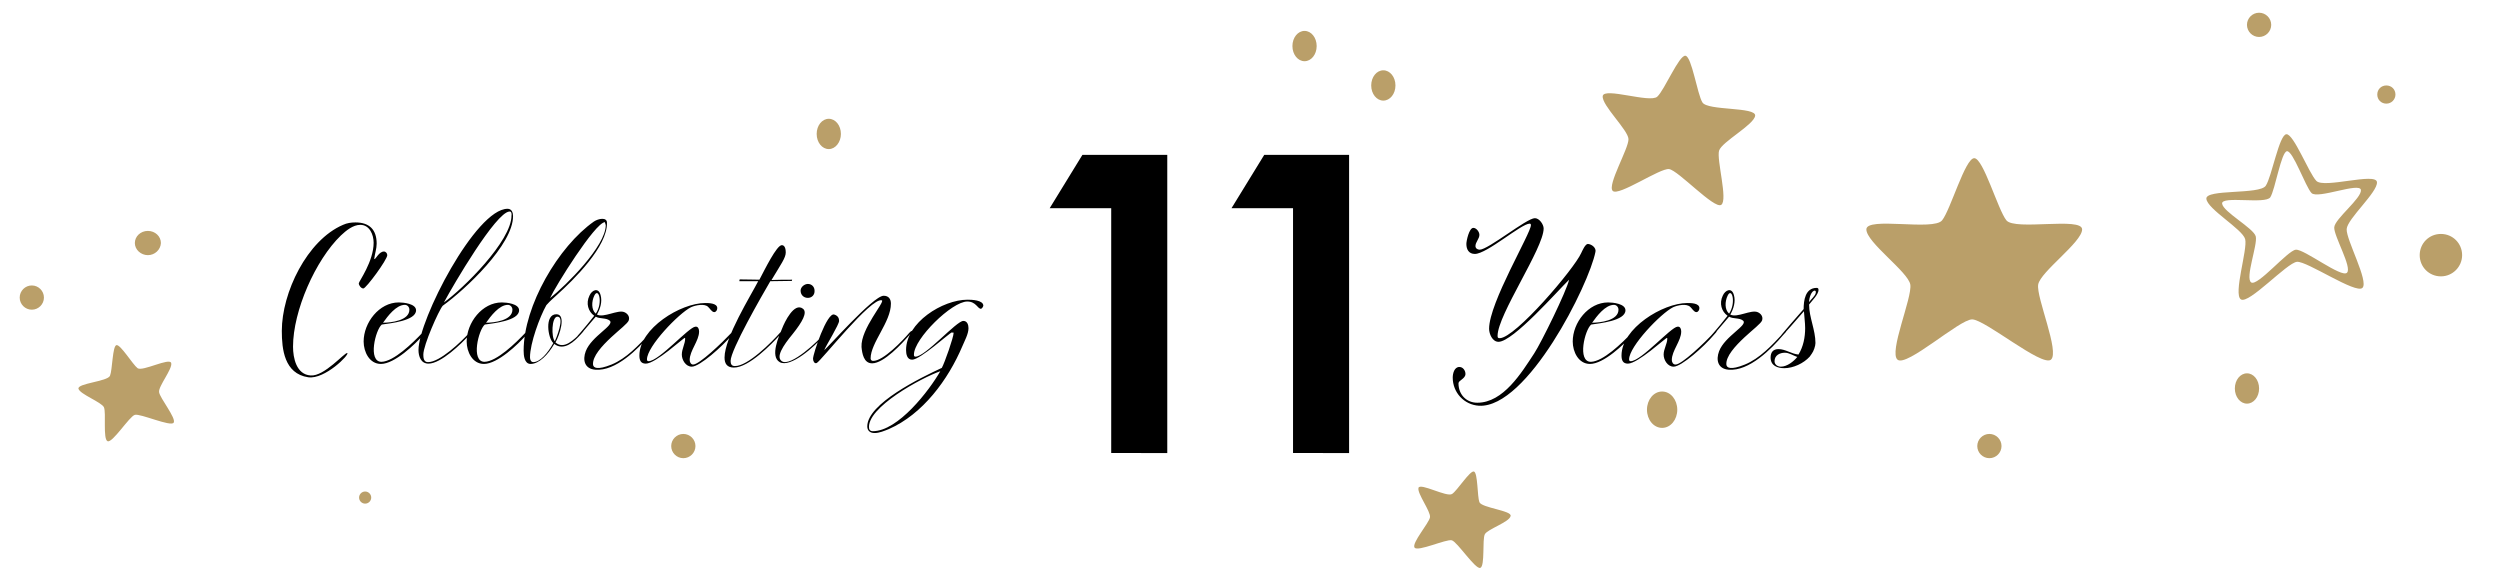 <?xml version="1.0" encoding="utf-8"?>
<!-- Generator: Adobe Illustrator 26.5.2, SVG Export Plug-In . SVG Version: 6.00 Build 0)  -->
<svg version="1.1" id="Layer_1" xmlns="http://www.w3.org/2000/svg" xmlns:xlink="http://www.w3.org/1999/xlink" x="0px" y="0px"
	 viewBox="0 0 825 192" style="enable-background:new 0 0 825 192;" xml:space="preserve">
<style type="text/css">
	.st0{fill-rule:evenodd;clip-rule:evenodd;fill:#BA9F69;}
</style>
<path d="M598.9,95.9c-1.1,0-1.9,2.3-1.9,3.8c0.5-0.8,2.2-2.2,2.2-3.1C599.3,96.4,599.2,95.9,598.9,95.9z M589,116.4
	c-1.6,0-3.4,0.8-3.4,2.8c0,1.1,1,1.8,2.1,1.8c2,0,4.2-1.7,5.4-3.2C591.7,117.3,590.4,116.4,589,116.4z M597,100.5
	c0,4.2,2.1,8.4,2.1,12.7c0,1-0.6,2.7-1.2,3.5l-0.7,1c-2,2.2-5.4,3.8-8.4,3.8c-2.2,0-4.5-0.8-4.5-3.5c0-1.7,0.8-2.8,2.6-2.8
	c2.3,0,4.3,1.6,6.6,1.8c1.6-2.6,2.2-5.7,2.2-8.7c0-1.9-0.3-3.7-0.4-5.6c-1.2,1.3-7.9,9.3-8.4,9.2c0.1-0.7,7.5-8.9,8.3-9.9
	c0-2.8,0.5-7,4.3-7c0.4,0,0.6,0.2,0.6,0.6C600.2,97.1,597.9,99.3,597,100.5z M570.1,97.6c-0.9,1.9-1,4.6,0.5,5.9
	C573,99.9,571.5,94.6,570.1,97.6z M588.4,110.6c-3.8,4.5-11.2,12-18,11.4c-3.5-0.3-4.2-3.2-3.1-6.1c1.9-5,9.7-8.6,7.9-10.1
	c-1.2-1-3.3-0.5-4.6-1.3c0,0-4.6,5.4-5.2,6.1c-0.5,0.4-0.7,0.6-0.8,0.6c-0.1,0-0.1-0.1-0.1-0.2c0-0.1,0.2-0.3,1-1.2
	c1.5-1.8,3-3.5,4.6-5.6c-2-1.4-2.8-4.1-1.6-6.6c0.8-1.9,3-2.9,3.7-0.2c0.6,2.1-0.1,4.5-1.2,6.4c2.2,1.2,6.8-1.7,9-0.8
	c1,0.4,1.9,1.4,1.5,2.7c-0.3,1-3,3-5.8,5.6c-3.1,2.9-6.2,6.3-6,9c0.1,1.1,1.4,1.9,6.1,0c4.9-2,8.9-6.3,12.7-10.4
	c0.5-0.4,0.7-0.6,0.8-0.6c0.1,0,0.1,0.1,0.1,0.2C589.4,109.5,589.2,109.7,588.4,110.6z M565.5,110.6c-3.1,3.7-10.6,10.4-13.2,10.4
	c-2,0-3.3-2.2-3.3-4c0-1.8,1.2-3.6,1.2-5.2c0-0.1,0-0.3-0.1-0.3c-0.5,0-9.6,8.5-12.9,8.5c-1.7,0-2.1-1.2-2.1-2.7
	c0-8.9,13.6-17.3,21.7-17.3c1.2,0,4,0,4,1.7c0,0.6-0.4,1.3-1,1.3c-0.8,0-1.5-1.3-2-1.7c-1.2-1.2-4.2-0.6-5.7,0.1
	c-4,2-14.5,12.9-14.5,17.2c0,0.3,0.1,0.6,0.5,0.6c3.5,0,13.3-11.3,15.5-11.4c0.9-0.1,1.2,0.8,1.2,1.6c0,3.1-3.1,6.3-3.1,9.4
	c0,0.7,0.4,1.5,1.2,1.5c2,0.1,9.7-7.3,12.7-10.5c0.5-0.4,0.7-0.6,0.8-0.6c0.1,0,0.1,0.1,0.1,0.2
	C566.5,109.5,566.3,109.7,565.5,110.6z M534.1,102.2c0-0.8-0.6-1.6-1.5-1.6c-2.9,0-5.7,3.8-7.2,5.9
	C528,106.5,534.1,105.8,534.1,102.2z M538.6,110.6c-2.6,3-9.4,9.5-13.9,9.5c-3.8,0-5.7-4-5.7-7.4c0-6.2,5.1-12.9,11.7-12.9
	c1.5,0,5.7,0.4,5.7,2.6c0,3.5-8.7,4.3-11.3,4.7c-2.1,1.7-4.7,12.3-0.1,12.3c4-0.1,10.2-6.1,13.6-9.7c0.5-0.4,0.7-0.7,0.8-0.7
	c0.1,0,0.1,0.1,0.1,0.2C539.6,109.4,539.4,109.6,538.6,110.6z M526.5,83.1c-2.1,10.8-22.5,51.6-38.4,50.8c-5-0.3-8.7-4.4-8.7-9.3
	c0-1.3,0.5-3.5,2.2-3.5c1.2,0,2,1.2,2,2.3c0,1.6-2.3,2.1-2.3,3.1c0,3.7,2.6,6.4,6.2,6.4c8.6,0,14.6-9.9,18.8-16.3
	c2.3-3.5,10.7-20.6,11.5-24.3c-3.8,3.7-18.5,20.5-23.3,20.5c-2,0-3.1-2.6-3.1-4.3c0-8.6,13.8-31.5,13.8-34.2c0-0.3-0.1-0.5-0.4-0.5
	c-2.8,0-14.1,10-18.1,10c-2,0-2.8-1.5-2.8-3.3c0-1,0.9-5.3,2.3-5.3c1,0,2,1.3,2,2.3c0,1.3-1.3,2.4-1.3,3.7c0,0.7,0.6,1.2,1.4,1.2
	c2.8,0,15.5-10.4,18.2-10.4c1.5,0,2.9,2.1,2.9,3.4c0,6.5-15.2,28.5-15.2,35.4c0,0.6,0.1,0.8,0.7,0.8c5.1,0,24.6-22.9,26.9-28.1
	c0.3-0.6,1.3-3,2.2-3C525.3,80.6,526.8,81.8,526.5,83.1z M286.8,141.4c0.1,0.6,0.6,0.9,1.2,0.9c8.4,0,18.7-13.5,22.3-19.8
	C304.3,124.6,285.8,134.5,286.8,141.4z M323.7,101.9c-1.1,0-1.6-2.4-4.5-2.4c-5.1,0-17.6,12.3-17.6,17.5c0,0.3,0,0.7,0.5,0.7
	c3.3,0,13.5-11.8,15.8-11.8c1.3,0,1.7,1.3,1.7,2.4c0,1.9-1.3,4.2-2,5.9c-4.7,11.1-13.1,22.5-24.3,27.4c-1.5,0.6-3.1,1.3-4.7,1.3
	c-1.5,0-2.4-0.8-2.4-2.2c0-7.5,17.7-16.1,24.6-19.3c0.9-1.6,3.9-10.1,3.9-11.6c0-0.1-0.6,0-0.6-0.1c-0.7,0.1-10.4,9-13.1,9
	c-1.7,0-2-1.9-2-3.2c0-9,12-16.6,20.3-16.6c1.3,0,5.2,0.1,5.2,2C324.4,101.3,324,101.9,323.7,101.9z M300,110.7
	c-2.3,2.6-8.3,9.2-12.2,9.2c-2.8,0-3.3-3.3-3.5-5.4c-0.3-6,7.9-15,6.7-15.4c-3.6-1-20.2,20.2-21.5,20.7c-0.7,0.3-1.2-0.6-1.2-1.4
	c0-1.7,4.6-15.4,7-14.6c1.3,0.4,1.6,1.3,1.6,2.1c0,1.2-4.1,7.8-4.9,9.6c0.5,0,16.1-17.9,19.6-17.9c1.6,0,2.4,1,2.4,2.6
	c0,6.1-6.7,12.9-6.7,18.1c0,0.4,0.3,0.8,0.8,0.8c3.3,0.1,9.9-6.8,11.9-9.2c0.4-0.4,0.7-0.7,0.8-0.7c0.1,0,0.1,0.1,0.1,0.2
	C300.9,109.5,300.8,109.7,300,110.7z M266.6,98.3c-1.4,0-2.4-1-2.4-2.4c0-1.2,1.3-2.2,2.4-2.2c1.3,0,2.2,1,2.2,2.2
	C268.9,97.3,267.9,98.3,266.6,98.3z M272,110.6c-3.1,3.8-11.2,10.9-14.7,8.9c-3.3-1.9-0.2-8.7,0.8-11.1c0.8-2.1,4-8.8,6.9-6.5
	c1.5,1.2-0.2,4.3-3.4,8.3c-3.3,4-5.6,7.6-3.6,9c2.9,2,12.2-6.8,14.1-9.2c0.3-0.3,0.8-0.9,0.9-0.8C273.2,109.3,272.4,110.1,272,110.6
	z M261.4,92.3l-0.1,0.4l-7.1,0.1c-2.8,4.8-13.1,22.7-13.1,26.3c0,1,0.3,1.7,1.4,1.7c4.2,0.1,12.1-7.8,15-11.1
	c0.4-0.4,0.7-0.7,0.8-0.7c0.1,0,0.1,0.1,0.1,0.2c0,0.1-0.2,0.3-1,1.3c-2.8,3.1-10.3,10.8-15.2,10.8c-2.2,0-3.1-1.2-3.1-3.3
	c0-6.6,8.7-20.5,11.1-25.2h-6.3H244c0-0.3,0-0.3,0.1-0.6c3.2,0.1,4.3,0,6.5,0.1c1.8-3.4,5.7-11.4,7.4-11.4c1.1,0,1.3,1.5,1.3,2.4
	c0,1.8-1.6,3.9-4.7,9.1C256.9,92.3,259,92.3,261.4,92.3z M241.5,110.6c-3.1,3.7-10.6,10.4-13.2,10.4c-2,0-3.3-2.2-3.3-4
	c0-1.8,1.1-3.6,1.1-5.2c0-0.1,0-0.3-0.1-0.3c-0.5,0-9.6,8.5-12.9,8.5c-1.7,0-2.1-1.2-2.1-2.7c0-8.9,13.6-17.3,21.7-17.3
	c1.1,0,4,0,4,1.7c0,0.6-0.4,1.3-1,1.3c-0.8,0-1.5-1.3-2-1.7c-1.1-1.2-4.2-0.6-5.7,0.1c-4,2-14.5,12.9-14.5,17.2
	c0,0.3,0.1,0.6,0.5,0.6c3.5,0,13.3-11.3,15.5-11.4c0.9-0.1,1.2,0.8,1.2,1.6c0,3.1-3.1,6.3-3.1,9.4c0,0.7,0.4,1.5,1.1,1.5
	c2,0.1,9.7-7.3,12.7-10.5c0.4-0.4,0.7-0.6,0.8-0.6c0.1,0,0.1,0.1,0.1,0.2C242.5,109.5,242.3,109.7,241.5,110.6z M196.1,97.6
	c-0.9,1.9-1,4.6,0.5,5.9C199.1,99.9,197.5,94.6,196.1,97.6z M214.4,110.6c-3.8,4.5-11.2,12-18,11.4c-3.5-0.3-4.2-3.2-3.1-6.1
	c1.9-5,9.7-8.6,7.9-10.1c-1.2-1-3.3-0.5-4.6-1.3c0,0-4.6,5.4-5.2,6.1c-0.4,0.4-0.7,0.6-0.8,0.6c-0.1,0-0.1-0.1-0.1-0.2
	c0-0.1,0.2-0.3,1-1.2c1.5-1.8,3-3.5,4.6-5.6c-2-1.4-2.8-4.1-1.6-6.6c0.8-1.9,3-2.9,3.7-0.2c0.6,2.1-0.1,4.5-1.2,6.4
	c2.2,1.2,6.9-1.7,9-0.8c1,0.4,1.9,1.4,1.5,2.7c-0.3,1-3,3-5.8,5.6c-3.1,2.9-6.2,6.3-6,9c0.1,1.1,1.4,1.9,6.1,0
	c4.9-2,8.9-6.3,12.7-10.4c0.4-0.4,0.7-0.6,0.8-0.6c0.1,0,0.1,0.1,0.1,0.2C215.4,109.5,215.2,109.7,214.4,110.6z M199.6,73.3
	c-3.3,0.3-16.3,21.1-18.1,25.1c5.4-4.3,18.4-17.2,18.4-24.1C199.8,74,199.7,73.6,199.6,73.3z M183.9,104.5c-1.9,0.1-2,6.9-0.8,8.1
	C183.4,112,186.6,104.4,183.9,104.5z M183.7,97.4c-0.8,0.8-1.9,1.6-3.4,3.3c-2.2,3.9-5.4,12.6-5.4,17.2c0,0.8,0.3,1.6,1.1,1.6
	c2.2,0,4.8-3,6.6-6.3c-1.8-1.5-3-9.5,1-9.5c3.4,0,1,7.1-0.3,9.3c2.8,2.5,6.1-0.9,8.4-3.2c0.4-0.4,0.7-0.8,0.8-0.8
	c0.1,0,0.1,0.1,0.1,0.2c0,0.1-0.2,0.3-1,1.2c-2,2.2-5.4,5.6-8.7,3.1c-2,3.5-5,6.6-7.8,6.6c-2.1,0-2.3-2.9-2.3-4.4
	c0-14.8,11.5-34.4,23.2-42.6c1.5-1,4.3-1.5,4.3,0.4C200.5,81.3,189.4,92.3,183.7,97.4z M169.1,102.2c0-0.8-0.6-1.6-1.5-1.6
	c-2.9,0-5.7,3.8-7.2,5.9C163,106.5,169.1,105.8,169.1,102.2z M173.6,110.6c-2.6,3-9.4,9.5-13.9,9.5c-3.8,0-5.7-4-5.7-7.4
	c0-6.2,5.1-12.9,11.6-12.9c1.5,0,5.7,0.4,5.7,2.6c0,3.5-8.7,4.3-11.3,4.7c-2.1,1.7-4.7,12.3-0.1,12.3c4-0.1,10.2-6.1,13.6-9.7
	c0.4-0.4,0.7-0.7,0.8-0.7c0.1,0,0.1,0.1,0.1,0.2C174.6,109.4,174.4,109.6,173.6,110.6z M168.1,69.8c-4.5,0.3-18.5,24.2-21.6,30
	c6.3-4.5,22.3-20.2,22.3-28.7C168.9,70.6,168.8,69.7,168.1,69.8z M146.1,100.9c-1.3,1.5-6.4,13-6.4,16.1c0,1,0.1,2.5,1.5,2.5
	c3.9,0.1,11.1-6.8,13.7-9.7c0.4-0.4,0.7-0.6,0.8-0.6c0.1,0,0.1,0.1,0.1,0.2c0,0.1-0.2,0.3-1,1.2c-2.5,2.8-9.3,9.4-13.4,9.4
	c-2.5,0-3.3-2.4-3.3-4.5c0-9.9,18.9-46.6,29.4-46.6c1.4,0,1.8,1.3,1.8,2.4C169.4,80.7,153.5,95.6,146.1,100.9z M135.1,102.2
	c0-0.8-0.6-1.6-1.5-1.6c-2.9,0-5.7,3.8-7.2,5.9C129,106.5,135.1,105.8,135.1,102.2z M139.6,110.6c-2.6,3-9.4,9.5-13.9,9.5
	c-3.8,0-5.7-4-5.7-7.4c0-6.2,5.1-12.9,11.6-12.9c1.5,0,5.7,0.4,5.7,2.6c0,3.5-8.7,4.3-11.3,4.7c-2.1,1.7-4.7,12.3-0.1,12.3
	c4-0.1,10.2-6.1,13.6-9.7c0.4-0.4,0.7-0.7,0.8-0.7c0.1,0,0.1,0.1,0.1,0.2C140.6,109.4,140.4,109.6,139.6,110.6z M119.9,95.2
	c-0.7,0-1.5-1-1.5-1.7c0-0.6,4.9-7.2,4.9-13.4c0-2.6-1.3-5.9-4.4-5.9c-2.4,0-4.7,1.9-6.4,3.5c-8.4,8.1-15.8,24.9-15.8,36.7
	c0,3.7,1.1,9.2,5.8,9.5c4.5,0.4,11.3-7.7,12.1-7.4c0.9,0.4-7.4,8.8-12.9,8c-7.9-1.2-8.7-9.3-8.7-15.3c0-12.6,8.3-29.9,20.2-35
	c1.3-0.6,2.7-0.8,4.1-0.8c4.6,0,7,2.4,7,7c0,1.7-0.6,3.3-0.8,5c0,0.1,0,0.1,0.1,0.1c0.4,0,1.5-2.5,3.1-2.5c0.6,0,1.1,0.6,1.1,1.2
	C127.8,85.7,120.8,95.2,119.9,95.2z M366.7,149.5V68.7h-20.3l10.8-17.6h28v98.4H366.7z M426.7,149.5V68.7h-20.3l10.8-17.6h28v98.4
	H426.7z"/>
<path class="st0" d="M741.5,123.2c2.2,0,4,2.2,4,5c0,2.8-1.8,5-4,5s-4-2.2-4-5S739.3,123.2,741.5,123.2z M656.5,143.2
	c2.2,0,4,1.8,4,4s-1.8,4-4,4s-4-1.8-4-4C652.5,145,654.3,143.2,656.5,143.2z M548.5,129.2c2.8,0,5,2.7,5,6s-2.2,6-5,6s-5-2.7-5-6
	C543.5,131.9,545.7,129.2,548.5,129.2z M10.5,102.2c-2.2,0-4-1.8-4-4s1.8-4,4-4s4,1.8,4,4S12.7,102.2,10.5,102.2z M48.8,84.2
	c-2.3,0-4.3-1.8-4.3-4s1.9-4,4.3-4s4.3,1.8,4.3,4C53,82.4,51.1,84.2,48.8,84.2z M57.3,139.5c-1,1.4-11-3.1-12.8-2.6s-7.4,9.4-9,8.7
	c-1.6-0.7-0.4-9.4-1.2-11.2c-0.8-1.7-7.9-4.3-8.4-6.1c-0.5-1.8,9.6-2.4,10.4-4.3c0.8-1.9,0.8-9.7,2.1-10.1s5.4,6.4,7,7.6
	s10.6-3.6,11.1-1.7s-4.3,7.7-4,9.6C52.7,131.3,58.3,138.1,57.3,139.5z M120.5,166.2c-1.1,0-2-0.9-2-2s0.9-2,2-2c1.1,0,2,0.9,2,2
	C122.5,165.3,121.6,166.2,120.5,166.2z M225.5,151.2c-2.2,0-4-1.8-4-4s1.8-4,4-4s4,1.8,4,4S227.7,151.2,225.5,151.2z M273.5,49.2
	c-2.2,0-4-2.2-4-5s1.8-5,4-5s4,2.2,4,5C277.5,46.9,275.7,49.2,273.5,49.2z M430.5,20.2c-2.2,0-4-2.2-4-5s1.8-5,4-5s4,2.2,4,5
	S432.7,20.2,430.5,20.2z M456.5,33.2c-2.2,0-4-2.2-4-5s1.8-5,4-5s4,2.2,4,5S458.7,33.2,456.5,33.2z M490,176.3
	c-0.9,1.7,0.1,10.5-1.5,11.1c-1.6,0.6-7.6-8.6-9.4-9.1s-11.3,3.9-12.3,2.4s4.8-8.1,5.1-10c0.3-1.9-4.3-7.9-3.8-9.7s9.4,3.2,11.1,2
	c1.7-1.1,5.9-7.8,7.2-7.4c1.3,0.4,1.1,8.3,1.8,10.1c0.7,1.9,10.9,2.8,10.3,4.6C498.1,172.3,490.9,174.6,490,176.3z M567.3,49.7
	c-0.9,2.9,3,16.4,0.7,17.9s-14.2-11.4-17.2-11.8c-3-0.4-16.7,9.1-18.6,7.2s5.3-14,5.2-17.1c-0.1-3-8.9-11.2-8.5-14.2
	s15.6,2.4,18,0.2s7.2-13.8,9.3-13.5s3.9,12.7,5.6,15.4c1.7,2.8,17.8,1.4,17.4,4.4C578.8,41.2,568.2,46.8,567.3,49.7z M672.6,93.9
	c-0.7,4.2,7.2,22.3,4.2,24.8c-3,2.4-21.8-13.3-26-13.3s-21.6,15.8-24.6,13.3c-3-2.4,4.9-20.5,4.2-24.8c-0.7-4.2-14.5-13.9-14.5-18.2
	s22.2,0.6,25-3c2.8-3.5,7.6-20.5,10.6-20.5s7.8,17,10.6,20.5s25-1.2,25,3S673.3,89.7,672.6,93.9z M745.5,12.2c-2.2,0-4-1.8-4-4
	s1.8-4,4-4s4,1.8,4,4S747.7,12.2,745.5,12.2z M779.1,62.7c-0.3-2.7-14.3,3.1-16.3,1c-2-2.1-6.1-14-8.1-13.8
	c-1.9,0.2-3.9,12.7-5.5,15.2c-1.6,2.4-16.2-0.6-15.9,2.1c0.3,2.7,10.4,8.1,11.1,10.8c0.7,2.7-3.6,13.8-1.5,15.2
	c2.1,1.4,12-10.5,14.7-10.8c2.7-0.3,15.1,9.4,16.9,7.6c1.8-1.7-4.4-12.2-4.2-15C770.5,72.2,779.4,65.4,779.1,62.7z M779.6,95
	c-2.2,2.1-18.3-8.9-21.6-8.6c-3.3,0.3-15.9,14.1-18.5,12.4s2.3-16.6,1.4-19.9s-12.5-9.9-12.8-13.3c-0.3-3.3,17.6-1.3,19.6-4.3
	c2-3,4.4-16.8,6.8-17s7.4,12.8,9.9,15.4s19.7-2.9,20,0.4c0.3,3.3-9.8,12.1-10,15.5C774.2,79.1,781.8,92.9,779.6,95z M787.5,34.2
	c-1.7,0-3-1.3-3-3s1.3-3,3-3s3,1.3,3,3C790.5,32.8,789.2,34.2,787.5,34.2z M805.5,91.2c-3.9,0-7-3.1-7-7c0-3.9,3.1-7,7-7s7,3.1,7,7
	C812.5,88,809.4,91.2,805.5,91.2z"/>
</svg>
